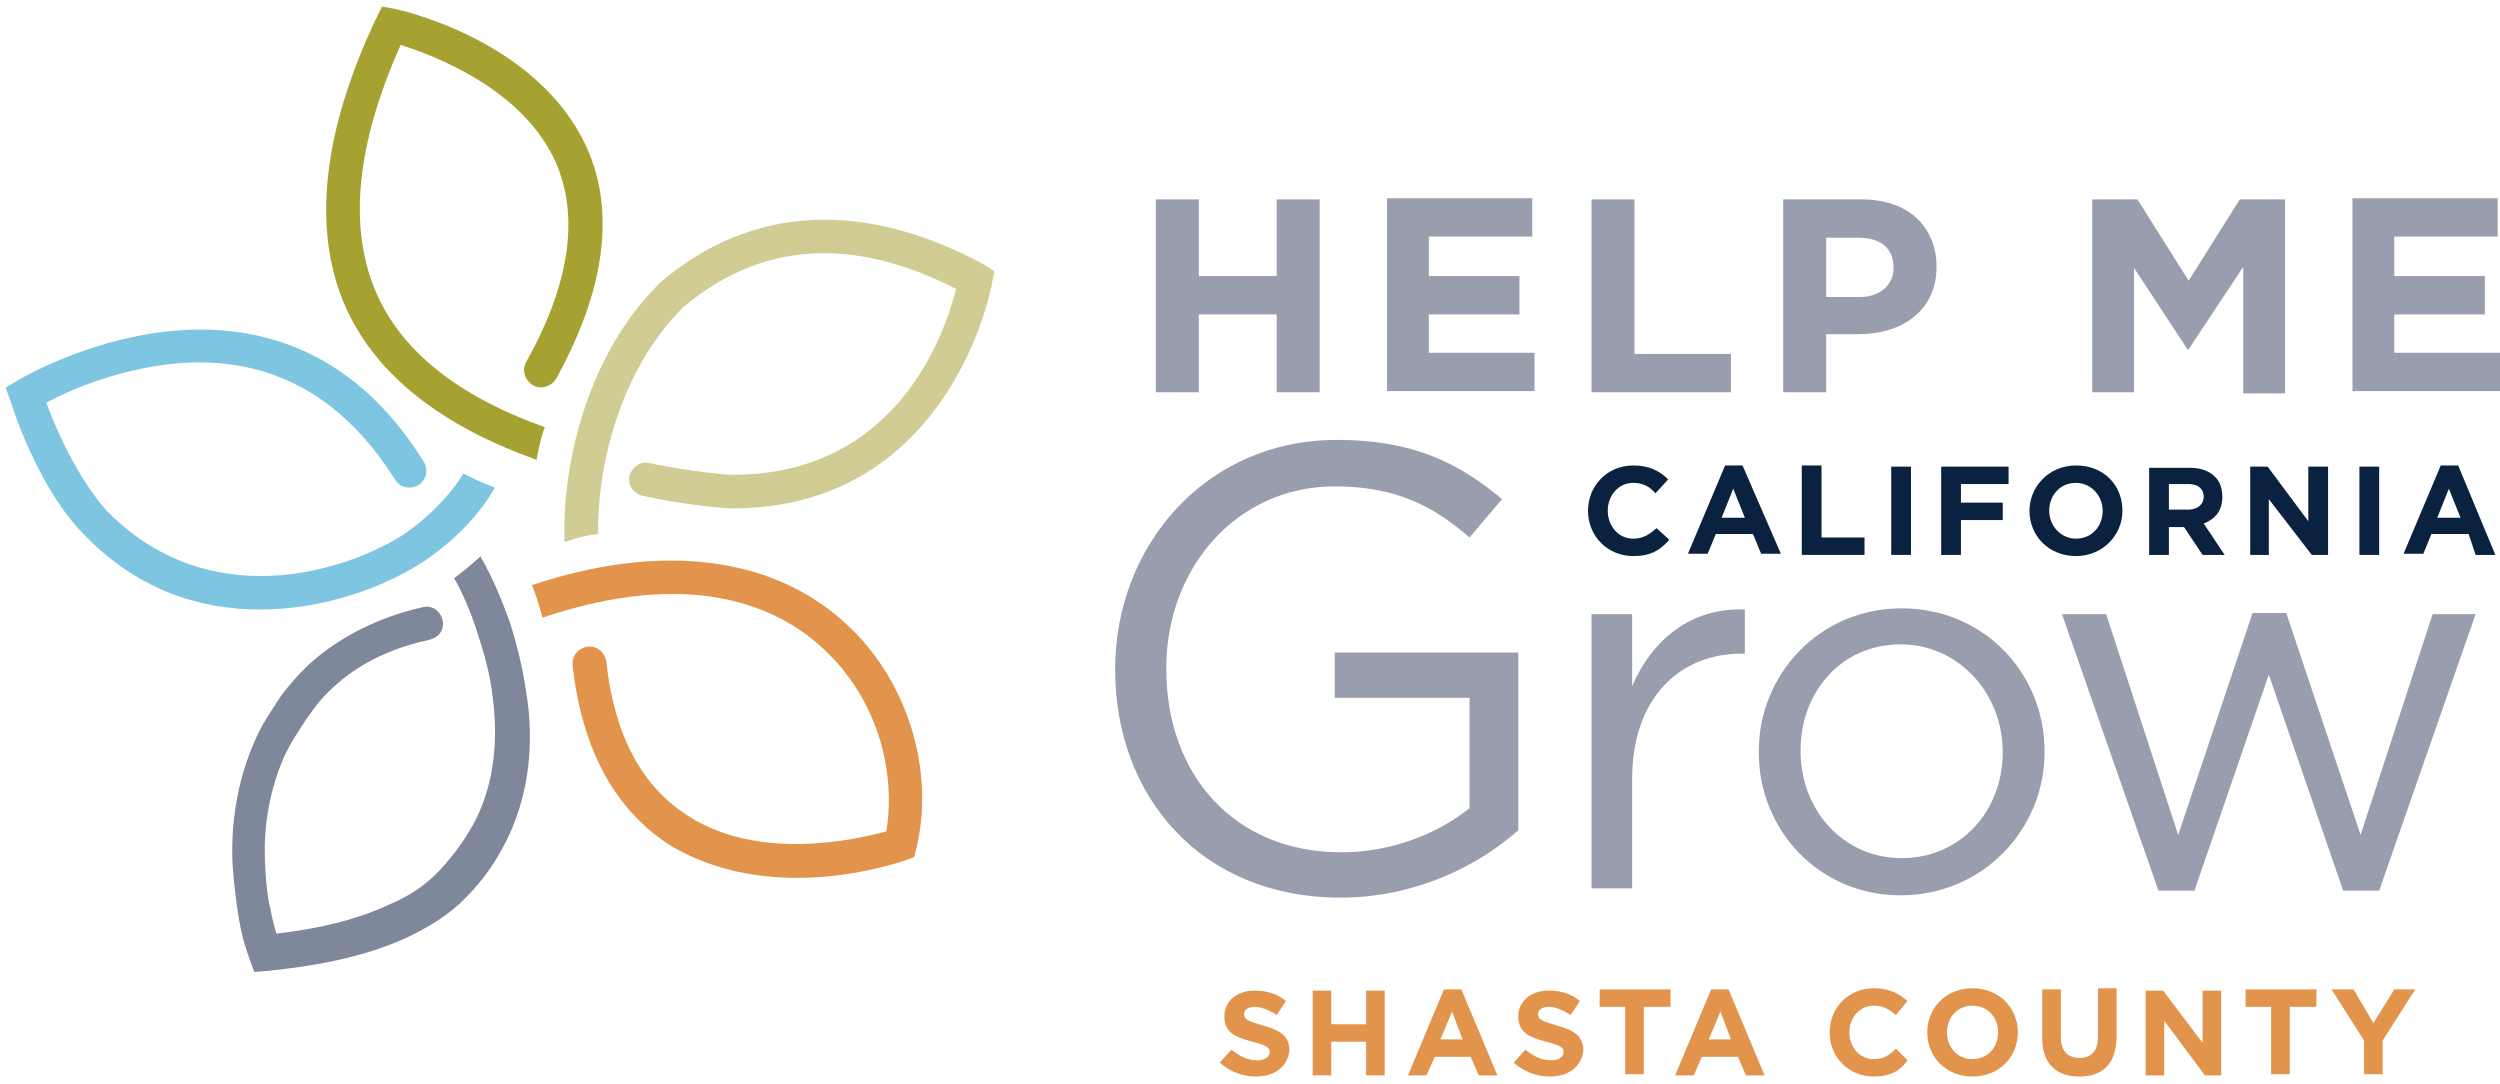 <svg width="323" height="140" viewBox="0 0 323 140" fill="none" xmlns="http://www.w3.org/2000/svg">
<path d="M71.881 48.879C71.281 49.93 69.93 50.38 68.879 49.78C67.828 49.18 67.378 47.829 67.978 46.778C73.682 36.571 74.883 27.865 71.731 20.811C67.378 11.354 55.97 7.151 51.767 5.8C46.063 18.559 45.013 29.216 48.465 37.472C51.617 45.127 58.972 51.131 70.38 55.184C69.93 56.385 69.629 57.735 69.329 59.386C69.179 59.386 69.029 59.386 68.879 59.236C56.42 54.733 48.165 47.979 44.412 39.123C40.36 29.366 41.711 16.908 48.615 2.348L49.366 0.847L51.017 1.147C51.767 1.297 69.479 5.2 75.784 19.009C79.536 27.265 78.185 37.472 71.881 48.879Z" fill="#A6A232"/>
<path d="M128.469 35.07L128.168 36.571C128.168 36.872 122.915 65.691 94.546 65.691H94.396C91.694 65.541 86.891 64.941 82.988 64.04C81.787 63.74 81.037 62.539 81.337 61.488C81.637 60.287 82.838 59.537 83.889 59.837C87.491 60.587 91.994 61.188 94.396 61.338H94.696C116.01 61.338 122.164 42.876 123.515 37.322C110.006 30.417 98.148 31.318 88.242 39.724C79.986 47.979 77.134 60.438 77.284 68.993C75.933 69.143 74.582 69.444 72.931 70.044C72.931 69.894 72.931 69.894 72.931 69.744C72.631 60.438 75.633 46.028 85.24 36.571L85.39 36.421C97.097 26.515 111.507 25.764 127.118 34.17L128.469 35.07Z" fill="#D1CC93"/>
<path d="M118.412 109.52L118.112 110.721L116.911 111.171C116.461 111.321 110.457 113.423 102.951 113.423C97.698 113.423 91.844 112.372 86.591 109.22C79.536 104.717 75.183 96.911 73.982 85.954C73.832 84.753 74.733 83.703 75.933 83.552C77.134 83.402 78.185 84.303 78.335 85.504C79.386 95.11 82.988 101.715 88.992 105.467C98.148 111.321 110.607 108.469 114.509 107.419C115.71 100.214 113.759 90.607 106.254 83.703C100.4 78.299 89.292 73.346 70.079 79.8C69.779 78.599 69.329 77.098 68.728 75.597C85.39 70.043 99.799 71.845 109.256 80.55C117.211 87.755 120.813 99.463 118.412 109.52Z" fill="#E2944C"/>
<path d="M65.727 108.019C64.376 110.87 62.575 113.572 60.323 115.824C58.072 118.225 55.22 119.876 52.368 121.227C46.664 123.779 40.51 124.83 34.656 125.43L32.855 125.58L32.254 123.929C31.354 121.528 30.904 119.276 30.603 117.025C30.303 114.623 30.003 112.371 30.003 109.97C30.003 105.167 30.904 100.363 32.855 95.86C33.305 94.81 33.906 93.609 34.506 92.708C35.106 91.808 35.707 90.757 36.457 89.706C37.958 87.755 39.609 85.954 41.561 84.453C45.463 81.451 49.966 79.499 54.62 78.449C55.82 78.148 56.871 78.899 57.171 80.1C57.471 81.301 56.721 82.351 55.52 82.651C51.317 83.552 47.415 85.203 44.263 87.755C42.611 89.106 41.261 90.457 40.06 92.258C39.459 93.008 38.859 94.059 38.258 94.96C37.658 95.86 37.208 96.761 36.758 97.662C35.106 101.414 34.206 105.617 34.206 109.82C34.206 111.921 34.356 114.023 34.656 116.124C34.956 117.625 35.257 119.126 35.707 120.627C40.81 120.027 45.764 118.976 50.267 116.874C52.818 115.824 55.07 114.323 56.871 112.371C58.672 110.42 60.323 108.169 61.524 105.767C63.926 100.964 64.376 95.26 63.626 89.856C63.325 87.154 62.575 84.453 61.674 81.751C60.924 79.349 59.873 76.798 58.672 74.696C59.723 73.946 60.774 73.045 62.124 71.844C62.124 71.844 62.124 71.844 62.124 71.994C63.776 74.846 64.826 77.548 65.877 80.4C66.778 83.252 67.528 86.254 67.978 89.406C69.029 95.71 68.429 102.165 65.727 108.019Z" fill="#7F879A"/>
<path d="M63.926 62.989C63.926 63.139 63.776 63.139 63.776 63.289C60.624 68.693 55.22 72.295 54.169 72.895C49.666 75.747 42.011 78.749 33.605 78.749C25.95 78.749 17.845 76.348 10.79 68.993C6.437 64.64 2.985 56.985 1.334 51.731L0.733 50.08L2.234 49.179C2.535 49.029 35.707 28.916 54.77 59.687C55.37 60.737 55.07 62.088 54.019 62.688C52.968 63.289 51.618 62.989 51.017 61.938C43.962 50.681 34.056 45.577 21.597 47.078C14.543 47.979 8.689 50.53 5.987 52.031C7.788 56.985 10.79 62.688 13.792 65.991C26.851 79.35 44.263 73.946 51.768 69.293C54.169 67.792 57.772 64.64 59.873 61.188C61.074 61.788 62.275 62.388 63.926 62.989Z" fill="#7EC5E1"/>
<path d="M214.027 68.242C213.127 68.993 212.376 69.593 211.025 69.593C209.074 69.593 207.723 67.942 207.723 65.991C207.723 64.039 209.074 62.388 211.025 62.388C212.226 62.388 213.127 62.839 213.877 63.739L215.528 61.938C214.478 60.887 213.127 60.137 211.025 60.137C207.573 60.137 205.171 62.839 205.171 65.991C205.171 69.293 207.723 71.845 211.025 71.845C213.277 71.845 214.478 71.094 215.678 69.743L214.027 68.242Z" fill="#0A2240"/>
<path d="M225.134 60.137H222.883L218.08 71.544H220.631L221.682 68.993H226.485L227.536 71.544H230.088L225.134 60.137ZM222.433 66.891L223.934 63.139L225.435 66.891H222.433Z" fill="#0A2240"/>
<path d="M235.341 69.293V60.137H232.79V71.695H240.895V69.443H235.341V69.293Z" fill="#0A2240"/>
<path d="M244.347 60.287V71.695H246.899V60.287H244.347Z" fill="#0A2240"/>
<path d="M259.507 62.539V60.287H250.801V71.695H253.353V67.192H258.757V64.94H253.353V62.539H259.507Z" fill="#0A2240"/>
<path d="M268.214 60.137C264.761 60.137 262.209 62.839 262.209 65.991C262.209 69.293 264.761 71.845 268.214 71.845C271.666 71.845 274.218 69.143 274.218 65.991C274.218 62.688 271.816 60.137 268.214 60.137ZM271.666 65.991C271.666 67.942 270.315 69.593 268.214 69.593C266.262 69.593 264.761 67.942 264.761 65.991C264.761 64.039 266.112 62.388 268.214 62.388C270.165 62.388 271.666 64.039 271.666 65.991Z" fill="#0A2240"/>
<path d="M284.724 67.642C286.225 67.042 287.125 65.991 287.125 64.19C287.125 63.139 286.825 62.239 286.225 61.638C285.474 60.888 284.423 60.438 282.922 60.438H277.669V71.695H280.221V68.093H282.172L284.574 71.695H287.425L284.724 67.642ZM284.724 64.19C284.724 65.091 283.973 65.841 282.772 65.841H280.221V62.539H282.772C283.973 62.539 284.724 63.139 284.724 64.19Z" fill="#0A2240"/>
<path d="M298.234 60.287V67.342L292.98 60.287H290.729V71.695H293.13V64.49L298.684 71.695H300.785V60.287H298.234Z" fill="#0A2240"/>
<path d="M304.837 60.287V71.695H307.389V60.287H304.837Z" fill="#0A2240"/>
<path d="M317.596 60.137H315.345L310.542 71.544H313.093L314.144 68.993H318.947L319.848 71.695H322.399L317.596 60.137ZM314.894 66.891L316.395 63.139L317.896 66.891H314.894Z" fill="#0A2240"/>
<path d="M172.449 84.303V90.157H189.86V104.416C185.958 107.569 179.954 110.12 173.349 110.12C159.39 110.12 150.684 100.063 150.684 86.404V86.254C150.684 73.496 159.69 62.839 172.449 62.839C180.554 62.839 185.357 65.54 189.86 69.443L194.063 64.49C188.359 59.686 182.355 56.834 172.749 56.834C155.637 56.834 144.08 70.644 144.08 86.404V86.554C144.08 102.915 155.187 115.974 173.199 115.974C182.806 115.974 190.911 111.921 196.165 107.268V84.303H172.449Z" fill="#989EAD"/>
<path d="M210.875 88.656V79.349H205.621V114.773H210.875V100.664C210.875 90.007 217.179 84.453 224.984 84.453H225.434V78.749C218.53 78.449 213.426 82.652 210.875 88.656Z" fill="#989EAD"/>
<path d="M245.698 78.599C235.041 78.599 227.235 87.155 227.235 97.061V97.212C227.235 107.268 235.041 115.674 245.548 115.674C256.205 115.674 264.16 107.118 264.16 97.212V97.061C264.16 87.005 256.355 78.599 245.698 78.599ZM258.757 97.212C258.757 104.717 253.353 110.871 245.698 110.871C238.193 110.871 232.639 104.717 232.639 97.061V96.911C232.639 89.406 237.893 83.252 245.548 83.252C253.053 83.252 258.757 89.556 258.757 97.212Z" fill="#989EAD"/>
<path d="M314.294 79.35L304.988 107.869L295.381 79.2H291.028L281.422 107.869L272.115 79.35H266.412L278.87 115.074H283.523L293.13 87.155L302.736 115.074H307.389L319.848 79.35H314.294Z" fill="#989EAD"/>
<path d="M164.944 25.764V35.671H154.887V25.764H149.333V50.681H154.887V40.624H164.944V50.681H170.498V25.764H164.944Z" fill="#989EAD"/>
<path d="M184.606 45.877V40.624H196.314V35.67H184.606V30.567H197.965V25.614H179.203V50.531H198.265V45.577H184.606V45.877Z" fill="#989EAD"/>
<path d="M211.175 45.728V25.764H205.621V50.681H223.633V45.728H211.175Z" fill="#989EAD"/>
<path d="M240.595 25.764H230.388V50.681H235.941V43.176H240.144C245.698 43.176 250.201 40.174 250.201 34.47C250.201 29.367 246.599 25.764 240.595 25.764ZM244.647 34.62C244.647 36.721 242.996 38.373 240.294 38.373H235.941V30.718H240.144C242.996 30.718 244.647 32.068 244.647 34.62Z" fill="#989EAD"/>
<path d="M289.377 25.764L282.773 36.271L276.168 25.764H270.314V50.681H275.718V34.62L282.623 45.127H282.773L289.828 34.47V50.831H295.231V25.764H289.377Z" fill="#989EAD"/>
<path d="M309.341 45.877V40.624H321.049V35.67H309.341V30.567H322.7V25.614H303.937V50.531H323V45.577H309.341V45.877Z" fill="#989EAD"/>
<path d="M162.242 139.09C160.59 139.09 158.939 138.49 157.588 137.289L159.089 135.638C160.14 136.388 161.041 136.989 162.392 136.989C163.442 136.989 164.043 136.538 164.043 135.938C164.043 135.338 163.592 135.037 161.791 134.587C159.54 133.987 158.189 133.386 158.189 131.285C158.189 129.333 159.84 127.983 162.091 127.983C163.743 127.983 165.093 128.433 166.144 129.334L164.943 131.135C164.043 130.534 162.992 130.084 162.091 130.084C161.191 130.084 160.74 130.534 160.74 130.985C160.74 131.735 161.191 131.885 163.142 132.486C165.394 133.086 166.594 133.837 166.594 135.788C166.294 137.889 164.643 139.09 162.242 139.09Z" fill="#E2944C"/>
<path d="M176.501 138.94V134.587H171.998V138.94H169.596V127.983H171.998V132.336H176.501V127.983H178.903V138.94H176.501Z" fill="#E2944C"/>
<path d="M191.061 138.939L190.01 136.538H185.357L184.307 138.939H181.905L186.558 127.832H188.81L193.463 138.939H191.061ZM187.609 130.684L186.108 134.286H188.96L187.609 130.684Z" fill="#E2944C"/>
<path d="M200.217 139.09C198.566 139.09 196.915 138.49 195.564 137.289L197.065 135.638C198.115 136.388 199.016 136.989 200.367 136.989C201.418 136.989 202.018 136.538 202.018 135.938C202.018 135.338 201.568 135.037 199.767 134.587C197.515 133.987 196.164 133.386 196.164 131.285C196.164 129.333 197.815 127.983 200.067 127.983C201.718 127.983 203.069 128.433 204.12 129.334L202.919 131.135C202.018 130.534 200.967 130.084 200.067 130.084C199.166 130.084 198.716 130.534 198.716 130.985C198.716 131.735 199.166 131.885 201.117 132.486C203.369 133.086 204.57 133.837 204.57 135.788C204.27 137.889 202.619 139.09 200.217 139.09Z" fill="#E2944C"/>
<path d="M212.376 130.083V138.789H209.974V130.083H206.672V127.832H215.828V130.083H212.376Z" fill="#E2944C"/>
<path d="M225.584 138.939L224.533 136.538H219.88L218.83 138.939H216.428L221.081 127.832H223.333L227.986 138.939H225.584ZM222.282 130.684L220.781 134.286H223.633L222.282 130.684Z" fill="#E2944C"/>
<path d="M242.095 139.089C238.793 139.089 236.392 136.538 236.392 133.385C236.392 130.233 238.793 127.682 242.095 127.682C244.197 127.682 245.398 128.432 246.448 129.333L244.947 131.134C244.047 130.383 243.296 129.933 242.095 129.933C240.294 129.933 238.943 131.434 238.943 133.385C238.943 135.337 240.294 136.838 242.095 136.838C243.296 136.838 244.047 136.387 244.947 135.487L246.448 136.988C245.548 138.339 244.197 139.089 242.095 139.089Z" fill="#E2944C"/>
<path d="M254.854 139.089C251.401 139.089 249 136.538 249 133.385C249 130.233 251.401 127.682 254.854 127.682C258.306 127.682 260.707 130.233 260.707 133.385C260.707 136.538 258.306 139.089 254.854 139.089ZM258.156 133.385C258.156 131.434 256.805 129.933 254.854 129.933C252.902 129.933 251.551 131.434 251.551 133.385C251.551 135.337 252.902 136.838 254.854 136.838C256.805 136.838 258.156 135.337 258.156 133.385Z" fill="#E2944C"/>
<path d="M268.663 139.089C265.661 139.089 263.859 137.438 263.859 134.136V127.832H266.261V133.986C266.261 135.787 267.162 136.688 268.663 136.688C270.164 136.688 271.064 135.787 271.064 133.986V127.682H273.466V133.836C273.466 137.438 271.665 139.089 268.663 139.089Z" fill="#E2944C"/>
<path d="M284.874 138.94L279.621 131.885V138.94H277.219V127.983H279.471L284.574 134.737V127.983H286.976V138.94H284.874Z" fill="#E2944C"/>
<path d="M295.831 130.083V138.789H293.43V130.083H290.127V127.832H299.283V130.083H295.831Z" fill="#E2944C"/>
<path d="M307.84 134.436V138.789H305.438V134.436L301.235 127.832H304.087L306.639 132.185L309.341 127.832H312.043L307.84 134.436Z" fill="#E2944C"/>
</svg>
